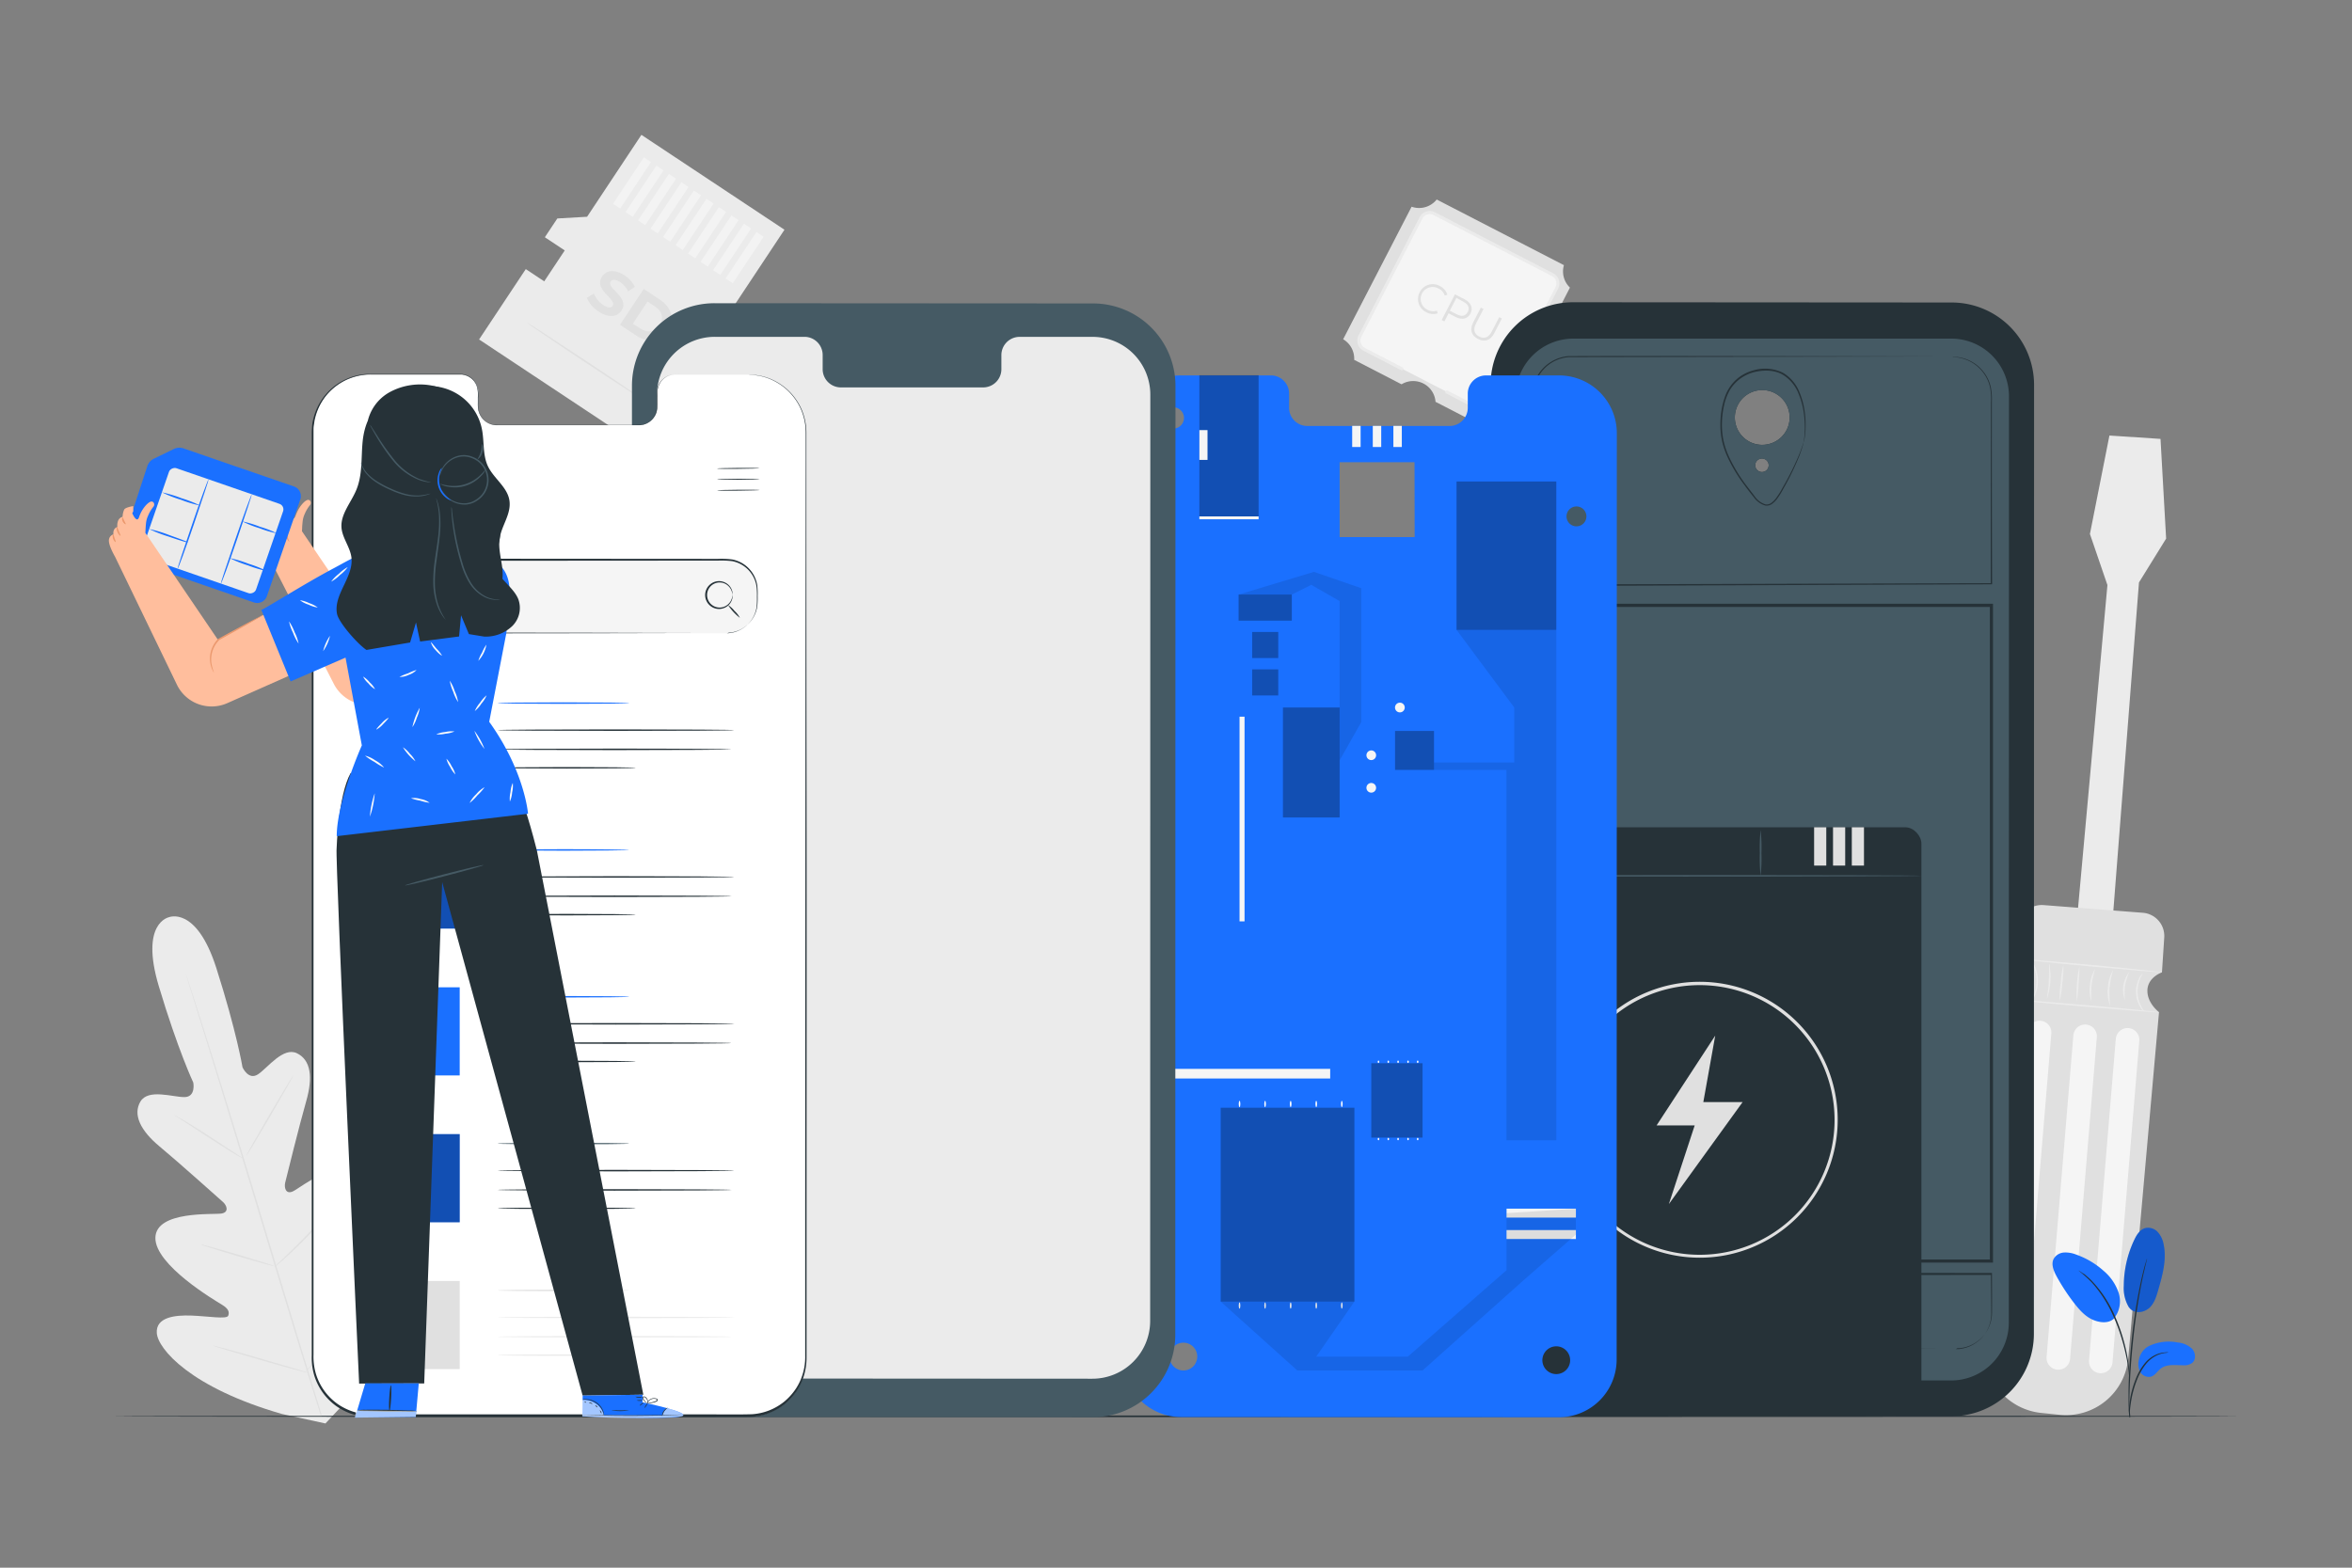 <?xml version="1.0" encoding="UTF-8"?>
<svg xmlns="http://www.w3.org/2000/svg" viewBox="0 0 750 500">
  <rect x="0" y="0" width="750" height="500" fill="#808080" stroke="none"/>
  <g id="freepik--background-complete--inject-76">
    <path d="M53.89,292.54s-9.33,1.68-3.25,22,11,30.75,11,30.75.89,4.62-2.86,4.62-11.53-2.74-14,1.42,0,9.26,6.11,14.33,19,16.64,20.2,17.69,2.08,3.28-.48,3.7-20.91-1-21.06,7.73,19.13,20.06,21.22,21.34,2.45,2.32,2,3.52-6.53.14-11.77-.05-11.33.51-11,5.56S60.76,442.61,90,451l13.78,3,9.69-10.33c19.4-23.37,21-39.46,18.42-43.82s-8-1.49-12.22,1.61-8.68,7.44-9.69,6.68-1.31-1.83-.3-4.06,10.55-22.45,5.5-29.59-19.41,4.38-21.76,5.48-2.84-1.27-2.48-2.77,4.53-18.39,6.71-26,1.48-13.16-3-15.29c-4.35-2.06-9.22,4.59-12.32,6.7s-5-2.21-5-2.21S75.44,329,69,308.8s-15.29-16.21-15.29-16.21" style="fill:#ebebeb"></path>
    <path d="M102.26,451.4c-4.68-14.87-11-35.47-17.84-58.25s-13.1-43.38-17.7-58.27c-2.29-7.43-4.16-13.45-5.45-17.63-.64-2.07-1.14-3.68-1.48-4.8-.16-.53-.28-.95-.37-1.25a4.4,4.4,0,0,1-.12-.43,3.46,3.46,0,0,1,.16.41l.42,1.24c.37,1.11.89,2.72,1.57,4.77,1.35,4.14,3.26,10.15,5.6,17.59,4.68,14.87,11,35.46,17.84,58.23S98,436.4,102.59,451.3" style="fill:#e0e0e0"></path>
    <path d="M55.49,355.62a4.37,4.37,0,0,1,.92.44c.58.31,1.4.78,2.41,1.37,2,1.19,4.77,2.9,7.77,4.85l7.65,5,2.32,1.51a4.49,4.49,0,0,1,.83.6,4.68,4.68,0,0,1-.93-.44c-.58-.31-1.4-.78-2.41-1.38-2-1.21-4.73-3-7.72-4.9l-7.68-5-2.34-1.5A4.15,4.15,0,0,1,55.49,355.62Z" style="fill:#e0e0e0"></path>
    <path d="M78.5,368.69c-.12-.06,3.16-5.89,7.32-13s7.63-12.83,7.74-12.76-3.16,5.89-7.32,13S78.61,368.76,78.5,368.69Z" style="fill:#e0e0e0"></path>
    <path d="M87.47,404.14a4.77,4.77,0,0,1,.71-.76l2.06-1.95c1.72-1.65,4.1-3.93,6.64-6.55s4.77-5.05,6.36-6.82c.75-.83,1.38-1.53,1.89-2.11a5.11,5.11,0,0,1,.74-.73,3.88,3.88,0,0,1-.59.85c-.41.54-1,1.29-1.78,2.21-1.53,1.84-3.72,4.32-6.27,6.94s-5,4.87-6.76,6.46c-.9.79-1.64,1.42-2.16,1.84A4.31,4.31,0,0,1,87.47,404.14Z" style="fill:#e0e0e0"></path>
    <path d="M64.06,396.9a3.59,3.59,0,0,1,.94.18l2.53.67c2.13.58,5.07,1.42,8.3,2.37S82,402,84.09,402.64c1,.33,1.9.61,2.49.81a3.75,3.75,0,0,1,.89.36,3.62,3.62,0,0,1-1-.18c-.6-.15-1.46-.37-2.53-.67-2.13-.58-5.06-1.42-8.3-2.37s-6.15-1.85-8.25-2.52c-1.06-.33-1.91-.61-2.49-.81A3.51,3.51,0,0,1,64.06,396.9Z" style="fill:#e0e0e0"></path>
    <path d="M68,429.2a6.75,6.75,0,0,1,1.21.24l3.25.85c2.73.73,6.5,1.78,10.65,3s7.91,2.29,10.62,3.1l3.21,1a6.07,6.07,0,0,1,1.15.42,5.11,5.11,0,0,1-1.2-.24l-3.25-.85c-2.73-.73-6.5-1.78-10.66-3s-7.91-2.28-10.62-3.1l-3.2-1A6.39,6.39,0,0,1,68,429.2Z" style="fill:#e0e0e0"></path>
    <path d="M97.43,437.37a6.44,6.44,0,0,1,.88-1l2.52-2.56c2.11-2.17,5-5.17,8.16-8.58s5.89-6.55,7.88-8.84l2.35-2.71a6.5,6.5,0,0,1,.91-1,8,8,0,0,1-.77,1.08c-.51.67-1.27,1.63-2.23,2.81-1.92,2.35-4.64,5.54-7.78,8.95s-6.1,6.38-8.28,8.49c-1.1,1.05-2,1.89-2.62,2.46A7.24,7.24,0,0,1,97.43,437.37Z" style="fill:#e0e0e0"></path>
    <path d="M498.7,84.57,458.13,63.63a7.18,7.18,0,0,1-8,2.3L428.3,108.2a7.19,7.19,0,0,1,3.52,6.57l15.1,7.8a7.15,7.15,0,0,1,10.84,5.59l15.39,7.94a7.16,7.16,0,0,1,6.39-3.52l21.08-40.85A7.15,7.15,0,0,1,498.7,84.57Z" style="fill:#e0e0e0"></path>
    <rect x="440.68" y="75.16" width="48.71" height="48.71" rx="2.68" transform="translate(97.46 -202.23) rotate(27.3)" style="fill:#f5f5f5"></rect>
    <path d="M474.15,131.74a3.6,3.6,0,0,1-1.66-.4l-11.34-5.86a.49.49,0,0,1-.22-.67.51.51,0,0,1,.68-.22l11.33,5.86a2.68,2.68,0,0,0,2,.17,2.63,2.63,0,0,0,1.54-1.31L496,91.61a2.64,2.64,0,0,0-1.13-3.56L457.12,68.59a2.64,2.64,0,0,0-3.55,1.13L434.1,107.43a2.65,2.65,0,0,0,1.14,3.55l12,6.2a.5.5,0,1,1-.46.89l-12-6.2a3.64,3.64,0,0,1-1.56-4.9l19.46-37.71a3.64,3.64,0,0,1,4.9-1.56l37.71,19.46a3.68,3.68,0,0,1,1.8,2.13,3.63,3.63,0,0,1-.24,2.78l-19.46,37.7a3.62,3.62,0,0,1-2.13,1.8A3.52,3.52,0,0,1,474.15,131.74Z" style="fill:#ebebeb"></path>
    <path d="M452.7,93.23a4.63,4.63,0,0,1,6.44-2A4.5,4.5,0,0,1,461.52,94l-.84.27a3.63,3.63,0,0,0-1.91-2.22,3.82,3.82,0,1,0-3.5,6.78,3.59,3.59,0,0,0,2.92.26l.27.84a4.5,4.5,0,0,1-3.63-.35A4.63,4.63,0,0,1,452.7,93.23Z" style="fill:#e0e0e0"></path>
    <path d="M468.9,100c-.9,1.74-2.71,2.14-4.79,1.07l-2.2-1.14-1.33,2.59-.86-.45,4.22-8.18L467,95.43C469.08,96.51,469.8,98.21,468.9,100Zm-.87-.44c.68-1.31.2-2.51-1.44-3.35L464.42,95l-2.11,4.1,2.17,1.12C466.12,101.1,467.37,100.8,468,99.52Z" style="fill:#e0e0e0"></path>
    <path d="M469.78,102.8l2.42-4.69.86.45-2.4,4.65c-1,1.94-.55,3.3,1,4.12s3,.41,4-1.53l2.41-4.65.84.43-2.42,4.69c-1.21,2.35-3.1,2.91-5.2,1.83S468.57,105.15,469.78,102.8Z" style="fill:#e0e0e0"></path>
    <polygon points="688.94 139.98 690.73 171.78 682.07 185.77 673.59 294.44 662.26 293.78 672.01 186.6 666.43 170.31 672.65 138.91 688.94 139.98" style="fill:#ebebeb"></polygon>
    <path d="M690.13,299l-.73,11.13s-4.51,1.52-4.64,5.68,3.7,7,3.7,7l-9.81,110.36a19.93,19.93,0,0,1-21.88,18.07l-5.89-.6a19.93,19.93,0,0,1-17.83-21.48l9.17-110.21s4.66-2.27,3.89-7.05-3.54-6.05-3.54-6.05l1.13-10.56a7.42,7.42,0,0,1,7.95-6.62l31.65,2.45A7.42,7.42,0,0,1,690.13,299Z" style="fill:#e0e0e0"></path>
    <path d="M666.15,433.91l8.53-102.58a3.77,3.77,0,0,1,4.06-3.43h0a3.76,3.76,0,0,1,3.43,4.06l-8.54,102.58a3.76,3.76,0,0,1-4,3.43h0A3.75,3.75,0,0,1,666.15,433.91Z" style="fill:#f5f5f5"></path>
    <path d="M652.61,432.79l8.54-102.58a3.75,3.75,0,0,1,4.05-3.43h0a3.74,3.74,0,0,1,3.43,4.05L660.1,433.41a3.76,3.76,0,0,1-4.06,3.43h0A3.76,3.76,0,0,1,652.61,432.79Z" style="fill:#f5f5f5"></path>
    <path d="M638.1,431.58,646.64,329a3.75,3.75,0,0,1,4.05-3.43h0a3.74,3.74,0,0,1,3.43,4.05L645.59,432.2a3.76,3.76,0,0,1-4.06,3.43h0A3.75,3.75,0,0,1,638.1,431.58Z" style="fill:#f5f5f5"></path>
    <path d="M689.4,310.1c0,.14-10.5-.72-23.42-1.92s-23.38-2.3-23.36-2.44,10.49.72,23.41,1.92S689.41,310,689.4,310.1Z" style="fill:#ebebeb"></path>
    <path d="M688.44,322.86c0,.15-10.37-.64-23.13-1.75s-23.1-2.13-23.09-2.28,10.37.65,23.14,1.76S688.46,322.72,688.44,322.86Z" style="fill:#ebebeb"></path>
    <path d="M648.15,318.64a18,18,0,0,1,.6-1.75,13.07,13.07,0,0,0-.24-8.67,15.19,15.19,0,0,1-.69-1.72,4.5,4.5,0,0,1,1,1.58,11.36,11.36,0,0,1,.25,8.93A4.32,4.32,0,0,1,648.15,318.64Z" style="fill:#ebebeb"></path>
    <path d="M652.78,318.47c-.15,0,.35-2.47.53-5.51s0-5.52.18-5.53a22.3,22.3,0,0,1-.71,11Z" style="fill:#ebebeb"></path>
    <path d="M656.79,319.19a32.11,32.11,0,0,1,.32-5.73,31.09,31.09,0,0,1,.84-5.67,32.09,32.09,0,0,1-.32,5.73A31.09,31.09,0,0,1,656.79,319.19Z" style="fill:#ebebeb"></path>
    <path d="M662.27,319.43a39.7,39.7,0,0,1,.79-11.16,39.11,39.11,0,0,1-.27,5.59A41.72,41.72,0,0,1,662.27,319.43Z" style="fill:#ebebeb"></path>
    <path d="M666.92,319.35a10.58,10.58,0,0,1-.48-5.24,10.7,10.7,0,0,1,1.61-5,49.31,49.31,0,0,0-1.1,5.07A45.63,45.63,0,0,0,666.92,319.35Z" style="fill:#ebebeb"></path>
    <path d="M672.9,320.89a11.8,11.8,0,0,1-.75-5.82,11.94,11.94,0,0,1,1.66-5.64,38.07,38.07,0,0,0-1.14,5.68A41.24,41.24,0,0,0,672.9,320.89Z" style="fill:#ebebeb"></path>
    <path d="M677.6,319a9.07,9.07,0,0,1,1.4-9,23.92,23.92,0,0,0-1.38,4.37A23.65,23.65,0,0,0,677.6,319Z" style="fill:#ebebeb"></path>
    <path d="M683.74,322.64a4.18,4.18,0,0,1-1.25-1.47,9.43,9.43,0,0,1-.44-9,4,4,0,0,1,1.1-1.58c.07.05-.34.66-.76,1.73a10.33,10.33,0,0,0,.42,8.69C683.34,322,683.8,322.58,683.74,322.64Z" style="fill:#ebebeb"></path>
    <polygon points="177.72 69.68 187.21 69.13 204.53 43.01 250.15 73.27 204.28 142.43 152.77 108.27 167.66 85.83 173.54 89.73 180.08 79.87 173.74 75.67 177.72 69.68" style="fill:#ebebeb"></polygon>
    <path d="M205.52,127.79c-.07.12-8.55-5.36-18.92-12.24S167.89,103,168,102.88s8.55,5.36,18.92,12.24S205.6,127.67,205.52,127.79Z" style="fill:#e0e0e0"></path>
    <path d="M187.14,95l2.22-1.4a8,8,0,0,0,3,3.69c1.56,1,2.55.94,3,.24,1.42-2.14-6.2-5.08-3.38-9.32,1.29-1.94,3.93-2.52,7.18-.37a9.27,9.27,0,0,1,3.29,3.65l-2.15,1.46a7.88,7.88,0,0,0-2.57-3c-1.57-1-2.56-.85-3-.13-1.39,2.11,6.22,5.06,3.43,9.26-1.27,1.91-3.93,2.49-7.2.32A9.76,9.76,0,0,1,187.14,95Z" style="fill:#e0e0e0"></path>
    <path d="M205.28,92.16l5.19,3.44c3.74,2.48,4.81,6.43,2.52,9.89s-6.36,4-10.1,1.54l-5.19-3.45Zm-1.08,12.61c2.27,1.51,4.66,1.14,6.11-1s.86-4.53-1.41-6l-2.41-1.61-4.7,7.09Z" style="fill:#e0e0e0"></path>
    <g style="opacity:0.4">
      <rect x="200.17" y="49.45" width="2.74" height="17.78" transform="translate(65.84 -101.68) rotate(33.56)" style="fill:#fff"></rect>
    </g>
    <g style="opacity:0.4">
      <rect x="204.16" y="52.1" width="2.74" height="17.78" transform="translate(67.97 -103.45) rotate(33.56)" style="fill:#fff"></rect>
    </g>
    <g style="opacity:0.4">
      <rect x="208.15" y="54.74" width="2.74" height="17.78" transform="translate(70.1 -105.21) rotate(33.56)" style="fill:#fff"></rect>
    </g>
    <g style="opacity:0.4">
      <rect x="212.14" y="57.39" width="2.74" height="17.78" transform="translate(72.22 -106.97) rotate(33.56)" style="fill:#fff"></rect>
    </g>
    <g style="opacity:0.4">
      <rect x="216.13" y="60.04" width="2.74" height="17.78" transform="translate(74.35 -108.74) rotate(33.56)" style="fill:#fff"></rect>
    </g>
    <g style="opacity:0.4">
      <rect x="220.12" y="62.68" width="2.74" height="17.78" transform="translate(76.48 -110.5) rotate(33.56)" style="fill:#fff"></rect>
    </g>
    <g style="opacity:0.4">
      <rect x="224.11" y="65.33" width="2.74" height="17.78" transform="translate(78.61 -112.27) rotate(33.56)" style="fill:#fff"></rect>
    </g>
    <g style="opacity:0.4">
      <rect x="228.1" y="67.97" width="2.74" height="17.78" transform="translate(80.73 -114.03) rotate(33.56)" style="fill:#fff"></rect>
    </g>
    <g style="opacity:0.4">
      <rect x="232.09" y="70.62" width="2.74" height="17.78" transform="translate(82.86 -115.8) rotate(33.56)" style="fill:#fff"></rect>
    </g>
    <g style="opacity:0.4">
      <rect x="236.08" y="73.27" width="2.74" height="17.78" transform="translate(84.99 -117.56) rotate(33.56)" style="fill:#fff"></rect>
    </g>
  </g>
  <g id="freepik--Floor--inject-76">
    <path d="M714.28,451.72c0,.15-151.92.26-339.26.26s-339.3-.11-339.3-.26,151.88-.26,339.3-.26S714.28,451.58,714.28,451.72Z" style="fill:#263238"></path>
  </g>
  <g id="freepik--Device--inject-76">
    <path d="M622.34,96.48,501.63,96.4a26.3,26.3,0,0,0-26.31,26.3l-.06,302.63a26.3,26.3,0,0,0,26.28,26.3l120.71.07a26.29,26.29,0,0,0,26.31-26.29l.06-302.63A26.28,26.28,0,0,0,622.34,96.48Zm-60.49,54.06a2.15,2.15,0,1,1,2.15-2.15A2.14,2.14,0,0,1,561.85,150.54Zm.09-8.66a8.74,8.74,0,1,1,8.74-8.73A8.74,8.74,0,0,1,561.94,141.88Z" style="fill:#263238"></path>
    <path d="M568.32,168.35c0,2.88,0,5.21-.09,5.21s-.09-2.33-.09-5.21,0-5.21.09-5.21S568.32,165.48,568.32,168.35Z"></path>
    <path d="M622.22,108l-23.41,0-68.35,0H501.74a18.4,18.4,0,0,0-18.42,18.41l-.06,295.39a18.42,18.42,0,0,0,18.4,18.42l120.48.07a18.41,18.41,0,0,0,18.42-18.41l.06-295.39A18.41,18.41,0,0,0,622.22,108Zm-60.37,42.56a2.15,2.15,0,1,1,2.15-2.15A2.14,2.14,0,0,1,561.85,150.54Zm.09-8.66a8.74,8.74,0,1,1,8.74-8.73A8.74,8.74,0,0,1,561.94,141.88Z" style="fill:#455a64"></path>
    <path d="M635.52,402.7H488.26V192.57H635.52Zm-146.26-1H634.52V193.57H489.26Z" style="fill:#263238"></path>
    <path d="M623.66,430.27s.18,0,.52,0l.64,0,.87-.15a11.68,11.68,0,0,0,2.38-.71,12.65,12.65,0,0,0,2.89-1.79,11.31,11.31,0,0,0,4-8.27c0-3.74-.06-8.05-.09-12.86l.15.15-134.82.11H488.76l.26-.26c0,2.69,0,5.36.05,8q0,2,0,4a12.48,12.48,0,0,0,.51,3.81,11.42,11.42,0,0,0,4.47,6A11.81,11.81,0,0,0,501.2,430l29,0,48.83.06,32.69.08,8.85.05,2.3,0,.78,0-.78,0-2.3,0-8.85,0-32.69.08-48.83.06-29,0a12.31,12.31,0,0,1-7.4-2,11.89,11.89,0,0,1-4.68-6.23,12.91,12.91,0,0,1-.54-3.95l0-4q0-4-.05-8v-.26h11.7l134.82.11h.15v.15c0,4.81.06,9.11,0,12.86a11.33,11.33,0,0,1-4.13,8.39,11.31,11.31,0,0,1-5.36,2.47l-.88.12-.64,0Z" style="fill:#263238"></path>
    <path d="M622.58,113.8H501.2a12.44,12.44,0,0,0-12.44,12.44v60.41L635,186.16V126.24A12.44,12.44,0,0,0,622.58,113.8Zm-47.49,27.34c-1.13,4.17-3.42,9.08-7,15.29-.85,1.51-2.65,4.72-4.8,4.68s-3.94-2.62-5.29-4.36c-3.31-4.24-6.36-8.78-8.09-13.88a26.17,26.17,0,0,1,.48-16.7c1.52-4,5.7-8.24,12.77-8.24C576,117.93,576.5,136,575.09,141.14Z" style="fill:none"></path>
    <path d="M575.09,141.14s.08-.38.19-1.1a25.6,25.6,0,0,0,.24-3.18,33.12,33.12,0,0,0-.31-5,24.89,24.89,0,0,0-1.74-6.41,12.3,12.3,0,0,0-5.08-6c-2.51-1.43-5.8-1.54-8.93-.79a13,13,0,0,0-4.47,2.07,12.47,12.47,0,0,0-3.45,3.8,17.55,17.55,0,0,0-1.82,5,27.3,27.3,0,0,0-.63,5.52,24.7,24.7,0,0,0,.51,5.53,25.47,25.47,0,0,0,1.75,5.11,49.67,49.67,0,0,0,5.27,8.79c1,1.32,2,2.6,2.91,3.81a6.48,6.48,0,0,0,3.43,2.58,2.49,2.49,0,0,0,1.88-.48,7.08,7.08,0,0,0,1.43-1.41,24.12,24.12,0,0,0,2.07-3.27,91.58,91.58,0,0,0,5.27-10.51c.53-1.28.89-2.3,1.12-3l.26-.79a1.36,1.36,0,0,1,.1-.27,1.17,1.17,0,0,1-.05.28c0,.18-.11.46-.21.81-.2.7-.53,1.74-1,3a84.65,84.65,0,0,1-5.14,10.61,24.25,24.25,0,0,1-2.07,3.34,7.21,7.21,0,0,1-1.52,1.5,2.88,2.88,0,0,1-2.18.56,6.84,6.84,0,0,1-3.71-2.71c-1-1.23-2-2.49-2.94-3.82a48.85,48.85,0,0,1-5.36-8.86,25.81,25.81,0,0,1-1.78-5.21,24.64,24.64,0,0,1-.53-5.64,27.59,27.59,0,0,1,.64-5.63,22.18,22.18,0,0,1,.76-2.68,12.51,12.51,0,0,1,1.13-2.5,13.12,13.12,0,0,1,3.6-4,13.83,13.83,0,0,1,4.64-2.13,12.87,12.87,0,0,1,9.26.88,12.67,12.67,0,0,1,5.21,6.23,24.86,24.86,0,0,1,1.69,6.52,31.19,31.19,0,0,1,.22,5.08,20.91,20.91,0,0,1-.34,3.2c-.08.36-.14.63-.19.81A1.36,1.36,0,0,1,575.09,141.14Z" style="fill:#263238"></path>
    <path d="M622.58,113.8s.48,0,1.42.06a12.57,12.57,0,0,1,4,1.12,12.79,12.79,0,0,1,2.59,1.63,13.81,13.81,0,0,1,2.47,2.74,12.39,12.39,0,0,1,1.72,3.94,19.23,19.23,0,0,1,.37,4.87c0,13.78,0,33.64.09,58v.2H635L501,186.87l-12.2,0h-.26v-.26c0-14.05,0-27.73,0-40.92q0-9.9,0-19.4a12.69,12.69,0,0,1,11.59-12.71c24.18-.09,45.81,0,64,0l42.86.08,11.61,0,3,0,1,0-1,0-3,0-11.61.05-42.86.08-63.92.11A12.21,12.21,0,0,0,489,126.33v19.4c0,13.19,0,26.87,0,40.92l-.26-.26,12.2,0L635,186l-.2.21c0-24.36.06-44.22.08-58a18.74,18.74,0,0,0-.34-4.82,12.14,12.14,0,0,0-1.67-3.89,13,13,0,0,0-2.42-2.72,12.34,12.34,0,0,0-2.54-1.64,12.91,12.91,0,0,0-3.94-1.17c-.46-.06-.82-.06-1-.08Z" style="fill:#263238"></path>
    <rect x="462.67" y="263.85" width="150.02" height="186.63" rx="5.17" style="fill:#263238"></rect>
    <path d="M612.69,279.33c0,.14-33.65.26-75.15.26s-75.16-.12-75.16-.26,33.65-.26,75.16-.26S612.69,279.18,612.69,279.33Z" style="fill:#455a64"></path>
    <path d="M504.66,279.12a53.45,53.45,0,0,1-.26-7.52,53.54,53.54,0,0,1,.26-7.53,55.42,55.42,0,0,1,.26,7.53A55.33,55.33,0,0,1,504.66,279.12Z" style="fill:#455a64"></path>
    <path d="M561.42,279.33a52.14,52.14,0,0,1-.26-7.3,51.93,51.93,0,0,1,.26-7.29,50.17,50.17,0,0,1,.26,7.29A50.37,50.37,0,0,1,561.42,279.33Z" style="fill:#455a64"></path>
    <rect x="578.48" y="263.85" width="3.88" height="12.22" style="fill:#e0e0e0"></rect>
    <rect x="584.51" y="263.85" width="3.88" height="12.22" style="fill:#e0e0e0"></rect>
    <rect x="590.5" y="263.85" width="3.88" height="12.22" style="fill:#e0e0e0"></rect>
    <polygon points="546.95 330.3 528.25 358.94 540.4 358.94 532.16 384.03 555.68 351.5 543.15 351.5 546.95 330.3" style="fill:#e0e0e0"></polygon>
    <path d="M542,401.13a44,44,0,1,1,44-44A44,44,0,0,1,542,401.13Zm0-86.93a43,43,0,1,0,43,43A43,43,0,0,0,542,314.2Z" style="fill:#e0e0e0"></path>
    <path d="M497.13,119.74h-23.4a5.81,5.81,0,0,0-5.69,5.93v4.25a5.81,5.81,0,0,1-5.68,5.94l-45.62,0a5.81,5.81,0,0,1-5.68-5.94v-4.25a5.82,5.82,0,0,0-5.69-5.94H376.66a18.42,18.42,0,0,0-18.43,18.41v54.07l12.49,12.93v75.75H358.2l0,152.64a18.42,18.42,0,0,0,18.41,18.42l120.47.07a18.4,18.4,0,0,0,18.43-18.41l.06-295.39A18.42,18.42,0,0,0,497.13,119.74Zm-123,10.15a3.4,3.4,0,1,1-3.39,3.4A3.4,3.4,0,0,1,374.1,129.89Zm-2.81,63.9a2.08,2.08,0,1,1,2.08-2.08A2.08,2.08,0,0,1,371.29,193.79Zm9.78,241.26a4.43,4.43,0,1,1-1.36-6.12A4.43,4.43,0,0,1,381.07,435.05Zm70-263.75H427.18V147.42h23.88ZM500,436.2a4.43,4.43,0,1,1-1.36-6.11A4.44,4.44,0,0,1,500,436.2Zm2.7-268.33a3.17,3.17,0,1,1,3.17-3.17A3.17,3.17,0,0,1,502.65,167.87Z" style="fill:#1A70FF"></path>
    <rect x="431.18" y="135.83" width="2.69" height="6.74" style="fill:#f5f5f5"></rect>
    <rect x="437.75" y="135.83" width="2.69" height="6.74" style="fill:#f5f5f5"></rect>
    <rect x="444.32" y="135.83" width="2.69" height="6.74" style="fill:#f5f5f5"></rect>
    <g style="opacity:0.3">
      <rect x="382.45" y="119.67" width="18.89" height="45.03"></rect>
    </g>
    <g style="opacity:0.3">
      <rect x="464.46" y="153.57" width="31.81" height="47.32"></rect>
    </g>
    <g style="opacity:0.3">
      <rect x="444.85" y="233.13" width="12.42" height="12.42"></rect>
    </g>
    <g style="opacity:0.3">
      <rect x="399.29" y="213.49" width="8.32" height="8.32"></rect>
    </g>
    <g style="opacity:0.3">
      <rect x="399.29" y="201.56" width="8.32" height="8.32"></rect>
    </g>
    <g style="opacity:0.3">
      <rect x="394.96" y="189.63" width="16.97" height="8.32"></rect>
    </g>
    <g style="opacity:0.3">
      <rect x="409.1" y="225.65" width="18.08" height="35.07"></rect>
    </g>
    <g style="opacity:0.1">
      <polygon points="464.46 200.89 482.86 225.65 482.86 243.19 457.27 243.19 457.27 245.55 480.37 245.55 480.37 363.67 496.27 363.67 496.27 223.58 496.27 200.89 464.46 200.89"></polygon>
    </g>
    <g style="opacity:0.1">
      <polygon points="394.96 189.63 418.99 182.39 434.07 187.6 434.07 230.32 427.18 242.52 427.18 225.65 427.18 191.71 418.14 186.52 411.93 189.63 394.96 189.63"></polygon>
    </g>
    <rect x="480.41" y="385.49" width="22.11" height="2.85" style="fill:#f5f5f5"></rect>
    <rect x="480.41" y="392.32" width="22.11" height="2.85" style="fill:#f5f5f5"></rect>
    <g style="opacity:0.3">
      <rect x="389.25" y="353.3" width="42.64" height="61.83"></rect>
    </g>
    <path d="M395.26,351.1c.15,0,.26.44.26,1s-.11,1-.26,1-.26-.44-.26-1S395.12,351.1,395.26,351.1Z" style="fill:#fff"></path>
    <path d="M403.41,351.1c.15,0,.26.44.26,1s-.11,1-.26,1-.26-.44-.26-1S403.27,351.1,403.41,351.1Z" style="fill:#fff"></path>
    <path d="M411.57,351.1c.14,0,.26.44.26,1s-.12,1-.26,1-.27-.44-.27-1S411.42,351.1,411.57,351.1Z" style="fill:#fff"></path>
    <path d="M419.72,351.1c.14,0,.26.44.26,1s-.12,1-.26,1-.26-.44-.26-1S419.57,351.1,419.72,351.1Z" style="fill:#fff"></path>
    <path d="M427.87,351.1c.14,0,.26.44.26,1s-.12,1-.26,1-.26-.44-.26-1S427.72,351.1,427.87,351.1Z" style="fill:#fff"></path>
    <path d="M395.26,415.39c.15,0,.26.44.26,1s-.11,1-.26,1-.26-.45-.26-1S395.12,415.39,395.26,415.39Z" style="fill:#fff"></path>
    <path d="M403.41,415.39c.15,0,.26.44.26,1s-.11,1-.26,1-.26-.45-.26-1S403.27,415.39,403.41,415.39Z" style="fill:#fff"></path>
    <path d="M411.57,415.39c.14,0,.26.44.26,1s-.12,1-.26,1-.27-.45-.27-1S411.42,415.39,411.57,415.39Z" style="fill:#fff"></path>
    <path d="M419.72,415.39c.14,0,.26.44.26,1s-.12,1-.26,1-.26-.45-.26-1S419.57,415.39,419.72,415.39Z" style="fill:#fff"></path>
    <path d="M427.87,415.39c.14,0,.26.44.26,1s-.12,1-.26,1-.26-.45-.26-1S427.72,415.39,427.87,415.39Z" style="fill:#fff"></path>
    <g style="opacity:0.3">
      <rect x="437.27" y="339.11" width="16.35" height="23.71"></rect>
    </g>
    <path d="M439.57,338.26c.15,0,.26.17.26.38s-.11.38-.26.38-.26-.17-.26-.38S439.43,338.26,439.57,338.26Z" style="fill:#fff"></path>
    <path d="M442.7,338.26c.14,0,.26.17.26.38s-.12.38-.26.38-.26-.17-.26-.38S442.55,338.26,442.7,338.26Z" style="fill:#fff"></path>
    <path d="M445.82,338.26c.15,0,.26.17.26.38s-.11.38-.26.38-.26-.17-.26-.38S445.68,338.26,445.82,338.26Z" style="fill:#fff"></path>
    <path d="M449,338.26c.14,0,.26.17.26.38s-.12.38-.26.38-.26-.17-.26-.38S448.8,338.26,449,338.26Z" style="fill:#fff"></path>
    <path d="M452.07,338.26c.15,0,.26.17.26.38s-.11.38-.26.38-.26-.17-.26-.38S451.93,338.26,452.07,338.26Z" style="fill:#fff"></path>
    <path d="M439.57,362.91c.15,0,.26.17.26.38s-.11.38-.26.38-.26-.17-.26-.38S439.43,362.91,439.57,362.91Z" style="fill:#fff"></path>
    <path d="M442.7,362.91c.14,0,.26.17.26.38s-.12.38-.26.38-.26-.17-.26-.38S442.55,362.91,442.7,362.91Z" style="fill:#fff"></path>
    <path d="M445.82,362.91c.15,0,.26.17.26.38s-.11.38-.26.38-.26-.17-.26-.38S445.68,362.91,445.82,362.91Z" style="fill:#fff"></path>
    <path d="M449,362.91c.14,0,.26.17.26.38s-.12.38-.26.38-.26-.17-.26-.38S448.8,362.91,449,362.91Z" style="fill:#fff"></path>
    <path d="M452.07,362.91c.15,0,.26.17.26.38s-.11.38-.26.38-.26-.17-.26-.38S451.93,362.91,452.07,362.91Z" style="fill:#fff"></path>
    <polygon points="358.2 340.89 424.17 340.89 424.17 343.99 358.18 343.99 358.2 340.89" style="fill:#f5f5f5"></polygon>
    <path d="M447.94,225.65a1.55,1.55,0,1,1-1.54-1.54A1.54,1.54,0,0,1,447.94,225.65Z" style="fill:#f5f5f5"></path>
    <path d="M438.81,240.88a1.54,1.54,0,1,1-1.54-1.54A1.54,1.54,0,0,1,438.81,240.88Z" style="fill:#f5f5f5"></path>
    <path d="M435.73,251.37a1.54,1.54,0,1,1,1.65,1.43A1.54,1.54,0,0,1,435.73,251.37Z" style="fill:#f5f5f5"></path>
    <rect x="382.45" y="164.7" width="18.89" height="0.92" style="fill:#f5f5f5"></rect>
    <rect x="382.45" y="137.18" width="2.6" height="9.5" style="fill:#f5f5f5"></rect>
    <rect x="395.26" y="228.58" width="1.6" height="65.28" style="fill:#f5f5f5"></rect>
    <g style="opacity:0.1">
      <polygon points="480.41 386.92 480.41 405.11 448.95 432.67 419.72 432.67 431.89 415.13 389.25 415.13 413.68 437.1 453.62 437.1 485.81 408.34 502.51 393.75 502.51 385.49 480.41 386.92"></polygon>
    </g>
    <path d="M348.46,452l-120.72-.07a26.29,26.29,0,0,1-26.28-26.3L201.52,123a26.29,26.29,0,0,1,26.31-26.29l120.72.07A26.3,26.3,0,0,1,374.83,123l-.06,302.63A26.3,26.3,0,0,1,348.46,452Z" style="fill:#455a64"></path>
    <path d="M348.42,107.44H325a5.82,5.82,0,0,0-5.68,5.94v4.24a5.82,5.82,0,0,1-5.69,5.94l-45.62,0a5.82,5.82,0,0,1-5.68-5.94v-4.25a5.81,5.81,0,0,0-5.68-5.94h-8.23l-20.48,0a18.42,18.42,0,0,0-18.43,18.42l-.06,295.39a18.42,18.42,0,0,0,18.41,18.42l120.47.07a18.43,18.43,0,0,0,18.43-18.41l.05-295.4A18.42,18.42,0,0,0,348.42,107.44Z" style="fill:#ebebeb"></path>
    <path d="M238.63,119.5h-23.4a5.81,5.81,0,0,0-5.69,5.93v4.25a5.81,5.81,0,0,1-5.68,5.94l-45.62,0a5.81,5.81,0,0,1-5.68-5.94v-4.25a5.82,5.82,0,0,0-5.68-5.94H118.16a18.42,18.42,0,0,0-18.43,18.41l0,295.39a18.4,18.4,0,0,0,18.4,18.42l120.47.07A18.4,18.4,0,0,0,257,433.31L257,137.92A18.42,18.42,0,0,0,238.63,119.5Z" style="fill:#fff"></path>
    <path d="M238.63,119.5l.63,0a14.31,14.31,0,0,1,1.87.14,17.54,17.54,0,0,1,6.91,2.39,17.93,17.93,0,0,1,4.2,3.4,18.62,18.62,0,0,1,3.51,5.5,19.21,19.21,0,0,1,1.38,7.48q0,4.08,0,8.68c0,24.54,0,60,.06,103.91s0,96.1,0,154.1v27.6a20.16,20.16,0,0,1-.71,5.62,18.55,18.55,0,0,1-2.35,5.19,20.2,20.2,0,0,1-3.84,4.26,18.64,18.64,0,0,1-10.63,4.13c-3.87.11-7.7,0-11.58.05H204.67l-48.14,0-24.62,0H119.48a19.42,19.42,0,0,1-12-3.32,18.83,18.83,0,0,1-7.31-10.08,20,20,0,0,1-.76-6.23V401.45q0-24.45,0-48.14c0-31.57,0-62,0-91s0-56.57,0-82.36q0-19.35,0-37.33v-4.47c0-.74.07-1.49.11-2.23s.18-1.48.37-2.2a18.86,18.86,0,0,1,3.88-7.8,18.63,18.63,0,0,1,15-6.65h27.56a5.9,5.9,0,0,1,3.62,1,6.1,6.1,0,0,1,2.25,3,9.84,9.84,0,0,1,.38,3.64v1.79a14.6,14.6,0,0,0,.05,1.76,5.82,5.82,0,0,0,1.38,3.08,5.45,5.45,0,0,0,2.81,1.75,6.59,6.59,0,0,0,1.66.16H167l24.28,0H202c.84,0,1.7,0,2.5,0a5.41,5.41,0,0,0,2.26-.79A5.84,5.84,0,0,0,209.3,131a9.89,9.89,0,0,0,.14-2.24c0-.74,0-1.48,0-2.2a11.87,11.87,0,0,1,.1-2.15,6.08,6.08,0,0,1,.69-2,5.8,5.8,0,0,1,2.94-2.6,9.27,9.27,0,0,1,3.66-.39l11.94,0,7.35,0,2.5,0-2.5,0-7.35,0-11.94,0a8.87,8.87,0,0,0-3.6.39,5.62,5.62,0,0,0-2.84,2.53,5.72,5.72,0,0,0-.67,1.91,12.32,12.32,0,0,0-.09,2.12v2.2a10.36,10.36,0,0,1-.14,2.28,6,6,0,0,1-2.67,3.85,5.61,5.61,0,0,1-2.34.83c-.85.08-1.68,0-2.53,0H158.62a6,6,0,0,1-1.73-.17,5.77,5.77,0,0,1-3-1.84,6.12,6.12,0,0,1-1.45-3.24,13.65,13.65,0,0,1-.06-1.8v-1.79a9.69,9.69,0,0,0-.36-3.53,5.75,5.75,0,0,0-2.14-2.8,5.58,5.58,0,0,0-3.43-1H118.91a19.07,19.07,0,0,0-8,1.53,18.72,18.72,0,0,0-6.69,5,18.49,18.49,0,0,0-3.78,7.64c-.19.7-.24,1.43-.37,2.15s-.09,1.45-.1,2.19v4.47q0,18,0,37.33c0,25.79,0,53.35,0,82.36v91q0,23.67,0,48.14v30.84a19.74,19.74,0,0,0,.74,6.08,18.3,18.3,0,0,0,7.1,9.8,18.87,18.87,0,0,0,11.7,3.22h12.43l24.62,0,48.14,0,23.45,0c3.87,0,7.74.06,11.55-.05a18.18,18.18,0,0,0,10.35-4,19.07,19.07,0,0,0,3.73-4.14,18,18,0,0,0,2.29-5.05,18.8,18.8,0,0,0,.69-5.49c0-1.86,0-3.72,0-5.58q0-11.14,0-22c0-58,.06-110.23.08-154.1s.08-79.37.1-103.91c0-3.07,0-6,0-8.68A18.94,18.94,0,0,0,255.6,131a18.16,18.16,0,0,0-3.46-5.47,17.58,17.58,0,0,0-4.16-3.4,17.37,17.37,0,0,0-6.86-2.42,12.07,12.07,0,0,0-1.86-.17Z" style="fill:#263238"></path>
    <path d="M242.19,149.33c0,.08-3,.17-6.79.2s-6.8,0-6.8-.09,3-.17,6.79-.2S242.19,149.25,242.19,149.33Z" style="fill:#263238"></path>
    <path d="M242.22,152.81c0,.08-3,.17-6.8.2s-6.79,0-6.8-.09,3-.17,6.8-.2S242.22,152.73,242.22,152.81Z" style="fill:#263238"></path>
    <path d="M242.25,156.29c0,.07-3,.16-6.8.2s-6.8,0-6.8-.09,3-.17,6.8-.2S242.25,156.21,242.25,156.29Z" style="fill:#263238"></path>
    <path d="M118.52,160.26l.29,0,.78,0,2.91-.07-.08.08c0-.64,0-1.34,0-2.1,0-.39,0-.76,0-1.21a1.13,1.13,0,0,1,1-.9c.47,0,.88,0,1.39,0a1.12,1.12,0,0,1,1,1.12c0,1,0,2,0,3.07l-.14-.14,3.66,0-.14.14c0-1.48,0-3,0-4.56,0-.39,0-.78,0-1.17a1.18,1.18,0,0,0-.51-.86L127,152c-.53-.52-1-1-1.55-1.52l-.75-.74a1.71,1.71,0,0,0-.75-.57,1,1,0,0,0-.84.16c-.23.19-.46.45-.69.67l-1.31,1.33c-.83.86-1.69,1.64-2.31,2.38a2.55,2.55,0,0,0-.19,1.37v1.29c0,.79,0,1.48,0,2.08s0,1,0,1.33a2.78,2.78,0,0,1,0,.48s0-.15,0-.44,0-.79,0-1.31,0-1.3,0-2.1c0-.41,0-.85,0-1.31,0-.24,0-.48,0-.72a1.53,1.53,0,0,1,.2-.77c.68-.83,1.49-1.57,2.32-2.45l1.3-1.34c.24-.23.43-.46.71-.7a1.25,1.25,0,0,1,1.06-.2,1.91,1.91,0,0,1,.88.62l.75.74c.51.5,1,1,1.55,1.52l1.61,1.57a3.67,3.67,0,0,1,.41.45,1.22,1.22,0,0,1,.19.62c0,.38,0,.77,0,1.16,0,1.57,0,3.09,0,4.57v.14h-.14l-3.67,0h-.13v-.13c0-1.06,0-2.09,0-3.07a.89.89,0,0,0-.74-.89c-.42,0-.92,0-1.33,0a.89.89,0,0,0-.79.71c0,.37,0,.79,0,1.17v2.19h-.08l-3,0h-1Z" style="fill:#263238"></path>
    <rect x="113.06" y="178.64" width="128.42" height="23.36" rx="9.85" style="fill:#f5f5f5"></rect>
    <path d="M231.63,202l.74-.06a11.44,11.44,0,0,0,2.12-.41,10.33,10.33,0,0,0,3.09-1.63,9.59,9.59,0,0,0,2.92-3.71,9.34,9.34,0,0,0,.78-2.72,26.77,26.77,0,0,0,.09-3.15,20.93,20.93,0,0,0-.16-3.42,9.56,9.56,0,0,0-1.27-3.42,9.74,9.74,0,0,0-6.48-4.51,28.39,28.39,0,0,0-4.47-.17h-4.74l-101.33.07a9.64,9.64,0,0,0-9.58,8.81c-.08,1.17,0,2.4,0,3.58a11.17,11.17,0,0,0,.36,3.48,9.7,9.7,0,0,0,4,5.44,9.42,9.42,0,0,0,3.11,1.33,14.08,14.08,0,0,0,3.38.25h20l45.56.05,30.71.08,8.35,0,2.17,0,.74,0-.74,0-2.17,0-8.35,0-30.71.07-45.56.05h-20a14.67,14.67,0,0,1-3.48-.26,9.85,9.85,0,0,1-3.27-1.39,10.16,10.16,0,0,1-4.17-5.7,11.64,11.64,0,0,1-.39-3.61c0-1.2,0-2.37,0-3.61a10.12,10.12,0,0,1,10.06-9.26l101.33.07H229a27.21,27.21,0,0,1,4.53.19,10,10,0,0,1,7.94,8.19,21.54,21.54,0,0,1,.13,3.46,25.45,25.45,0,0,1-.11,3.18,9.3,9.3,0,0,1-.81,2.77,9.65,9.65,0,0,1-3,3.75,9.59,9.59,0,0,1-5.29,2C231.88,202,231.63,202,231.63,202Z" style="fill:#263238"></path>
    <path d="M233.61,189.77s0-.38-.22-1a4.19,4.19,0,0,0-1.55-2.22,4,4,0,1,0,0,6.45,4.21,4.21,0,0,0,1.55-2.21c.18-.64.18-1,.22-1s0,.09,0,.27a3.13,3.13,0,0,1-.08.78,4.2,4.2,0,0,1-1.53,2.44,4.38,4.38,0,0,1-4.18.69,4.44,4.44,0,0,1,0-8.37,4.38,4.38,0,0,1,4.18.69,4.2,4.2,0,0,1,1.53,2.44,3.17,3.17,0,0,1,.08.78C233.64,189.67,233.63,189.77,233.61,189.77Z" style="fill:#263238"></path>
    <path d="M235.94,197.06a16.55,16.55,0,0,1-3.79-4.1,8.26,8.26,0,0,1,2.07,1.89A8.17,8.17,0,0,1,235.94,197.06Z" style="fill:#263238"></path>
    <path d="M130.4,188h-2.29v-.6h5.27v.6h-2.29v5.92h-.69Z" style="fill:#e0e0e0"></path>
    <path d="M138.09,191.66H134a1.82,1.82,0,0,0,1.93,1.71,2,2,0,0,0,1.5-.64l.37.42a2.4,2.4,0,0,1-1.89.81,2.43,2.43,0,0,1-2.57-2.5,2.37,2.37,0,0,1,2.39-2.49,2.34,2.34,0,0,1,2.38,2.49C138.1,191.52,138.09,191.59,138.09,191.66Zm-4.1-.49h3.48a1.74,1.74,0,0,0-3.48,0Z" style="fill:#e0e0e0"></path>
    <path d="M142.43,193.91l-1.56-2-1.56,2h-.75l1.94-2.52L138.66,189h.74l1.47,1.92,1.47-1.92h.73l-1.84,2.38,2,2.52Z" style="fill:#e0e0e0"></path>
    <path d="M146.86,193.61a1.59,1.59,0,0,1-1,.35,1.31,1.31,0,0,1-1.44-1.43v-3h-.87V189h.87v-1.07h.66V189h1.49v.56h-1.49v2.92a.79.79,0,0,0,.85.9,1.15,1.15,0,0,0,.73-.25Z" style="fill:#e0e0e0"></path>
    <rect x="118.48" y="221.42" width="28.11" height="28.11" style="fill:#1A70FF"></rect>
    <g style="opacity:0.4">
      <rect x="118.48" y="221.42" width="28.11" height="28.11"></rect>
    </g>
    <path d="M200.66,224.25c0,.13-9.4.24-21,.24s-21-.11-21-.24,9.39-.24,21-.24S200.66,224.12,200.66,224.25Z" style="fill:#1A70FF"></path>
    <path d="M234.14,232.86c0,.14-16.9.24-37.73.24s-37.73-.1-37.73-.24,16.89-.23,37.73-.23S234.14,232.73,234.14,232.86Z" style="fill:#263238"></path>
    <path d="M233.25,239c0,.13-16.7.24-37.29.24s-37.28-.11-37.28-.24,16.69-.24,37.28-.24S233.25,238.89,233.25,239Z" style="fill:#263238"></path>
    <path d="M202.71,244.89c0,.13-9.86.24-22,.24s-22-.11-22-.24,9.85-.24,22-.24S202.71,244.76,202.71,244.89Z" style="fill:#263238"></path>
    <rect x="118.48" y="268.05" width="28.11" height="28.11" style="fill:#1A70FF"></rect>
    <path d="M200.66,271.08c0,.13-9.4.24-21,.24s-21-.11-21-.24,9.39-.24,21-.24S200.66,271,200.66,271.08Z" style="fill:#1A70FF"></path>
    <path d="M234.14,279.7c0,.13-16.9.23-37.73.23s-37.73-.1-37.73-.23,16.89-.24,37.73-.24S234.14,279.56,234.14,279.7Z" style="fill:#263238"></path>
    <path d="M233.25,285.85c0,.13-16.7.24-37.29.24s-37.28-.11-37.28-.24,16.69-.24,37.28-.24S233.25,285.72,233.25,285.85Z" style="fill:#263238"></path>
    <path d="M202.71,291.72c0,.13-9.86.24-22,.24s-22-.11-22-.24,9.85-.24,22-.24S202.71,291.59,202.71,291.72Z" style="fill:#263238"></path>
    <rect x="118.48" y="314.89" width="28.11" height="28.11" style="fill:#1A70FF"></rect>
    <path d="M200.66,317.91c0,.13-9.4.24-21,.24s-21-.11-21-.24,9.39-.24,21-.24S200.66,317.78,200.66,317.91Z" style="fill:#1A70FF"></path>
    <path d="M234.14,326.53c0,.13-16.9.24-37.73.24s-37.73-.11-37.73-.24,16.89-.24,37.73-.24S234.14,326.39,234.14,326.53Z" style="fill:#263238"></path>
    <path d="M233.25,332.68c0,.13-16.7.24-37.29.24s-37.28-.11-37.28-.24,16.69-.24,37.28-.24S233.25,332.55,233.25,332.68Z" style="fill:#263238"></path>
    <path d="M202.71,338.55c0,.13-9.86.24-22,.24s-22-.11-22-.24,9.85-.24,22-.24S202.71,338.42,202.71,338.55Z" style="fill:#263238"></path>
    <rect x="118.48" y="361.72" width="28.11" height="28.11" style="fill:#1A70FF"></rect>
    <path d="M200.66,364.74c0,.13-9.4.24-21,.24s-21-.11-21-.24,9.39-.24,21-.24S200.66,364.61,200.66,364.74Z" style="fill:#455a64"></path>
    <path d="M234.14,373.36c0,.13-16.9.24-37.73.24s-37.73-.11-37.73-.24,16.89-.24,37.73-.24S234.14,373.23,234.14,373.36Z" style="fill:#263238"></path>
    <path d="M233.25,379.51c0,.13-16.7.24-37.29.24s-37.28-.11-37.28-.24,16.69-.24,37.28-.24S233.25,379.38,233.25,379.51Z" style="fill:#263238"></path>
    <path d="M202.71,385.38c0,.13-9.86.24-22,.24s-22-.11-22-.24,9.85-.24,22-.24S202.71,385.25,202.71,385.38Z" style="fill:#263238"></path>
    <rect x="118.48" y="408.55" width="28.11" height="28.11" style="fill:#e0e0e0"></rect>
    <path d="M200.66,411.57c0,.13-9.4.24-21,.24s-21-.11-21-.24,9.39-.24,21-.24S200.66,411.44,200.66,411.57Z" style="fill:#e0e0e0"></path>
    <path d="M234.14,420.19c0,.13-16.9.24-37.73.24s-37.73-.11-37.73-.24,16.89-.24,37.73-.24S234.14,420.06,234.14,420.19Z" style="fill:#ebebeb"></path>
    <path d="M233.25,426.34c0,.14-16.7.24-37.29.24s-37.28-.1-37.28-.24,16.69-.24,37.28-.24S233.25,426.21,233.25,426.34Z" style="fill:#ebebeb"></path>
    <path d="M202.71,432.21c0,.14-9.86.24-22,.24s-22-.1-22-.24,9.85-.24,22-.24S202.71,432.08,202.71,432.21Z" style="fill:#ebebeb"></path>
    <g style="opacity:0.3">
      <rect x="118.48" y="361.72" width="28.11" height="28.11"></rect>
    </g>
    <g style="opacity:0.3">
      <rect x="118.48" y="268.05" width="28.11" height="28.11"></rect>
    </g>
  </g>
  <g id="freepik--Character--inject-76">
    <path d="M152.34,185.35l-32.85,18.27-23.2-34.19.06-1.08c0-.59.08-1.24.15-2a7.84,7.84,0,0,1,.68-2.46,11.94,11.94,0,0,1,1.62-2.74c.68-.7.18-1.86-.68-1.71s-2.77,2-3.85,5-2.64-1.68-3.24-3.36-2.69-6.8-3.35-7c-1-.31-1.49.69-.85,2.36s2.2,6.81,1.3,7.1-3.82-8.32-3.82-8.32-.33-1.95-1.37-1.64c-1.89.55,1.9,9.47,2.28,10.3.27.59-.69.94-1,.3s-2.73-8.67-4.65-8.12c-1.48.42,3,7.36,2.65,9.33s-2.9-5.63-4.3-5.17c-.52.17-.88.37,1.18,4.51a90.77,90.77,0,0,0,4.41,8.56h0l22.94,44.83a12.29,12.29,0,0,0,15.94,5.64l30.34-13.42Z" style="fill:#ffbe9d"></path>
    <path d="M92.33,172.84s-.36-.21-.68-.77a4.76,4.76,0,0,1-.61-2.39,4.85,4.85,0,0,1,.66-2.39c.33-.54.65-.79.69-.74a6.65,6.65,0,0,0-.06,6.29Z" style="fill:#eb996e"></path>
    <path d="M40.39,178.14l40.57,14a3.26,3.26,0,0,0,4.15-2l10.65-30.83a3.26,3.26,0,0,0-2-4.15L58.48,143a4,4,0,0,0-3,.18l-6.5,3.16a4,4,0,0,0-2,2.34l-8.41,25.66A3,3,0,0,0,40.39,178.14Z" style="fill:#1A70FF"></path>
    <rect x="52.7" y="150.01" width="30.14" height="38.5" rx="1.86" transform="translate(-114.35 178.01) rotate(-70.93)" style="fill:#ebebeb"></rect>
    <path d="M66.5,152.88c.14.05-2,6.46-4.68,14.33s-5,14.21-5.17,14.16,2-6.46,4.68-14.33S66.36,152.83,66.5,152.88Z" style="fill:#1A70FF"></path>
    <path d="M59.44,172.86s.13,0,.37,0l-.06.16c-.82-.18-3.21-.92-6-1.89a43.38,43.38,0,0,1-6.19-2.41,41.15,41.15,0,0,1,6.36,1.92c2.78,1,5.12,1.85,5.88,2.22l-.06.16C59.53,173,59.44,172.89,59.44,172.86Z" style="fill:#1A70FF"></path>
    <path d="M63.85,161.25a39.7,39.7,0,0,1-6.2-1.87,40.7,40.7,0,0,1-6-2.35,40,40,0,0,1,6.19,1.86A40.45,40.45,0,0,1,63.85,161.25Z" style="fill:#1A70FF"></path>
    <path d="M80.26,157.72c.14,0-2,6.44-4.66,14.29s-5,14.17-5.16,14.12,2-6.44,4.67-14.29S80.13,157.67,80.26,157.72Z" style="fill:#1A70FF"></path>
    <path d="M88.3,170.11a32.85,32.85,0,0,1-5.59-1.66,31.78,31.78,0,0,1-5.41-2.15A34,34,0,0,1,82.88,168,32.12,32.12,0,0,1,88.3,170.11Z" style="fill:#1A70FF"></path>
    <path d="M85.09,182.14a39.68,39.68,0,0,1-6-1.81A38.78,38.78,0,0,1,73.24,178a37.27,37.27,0,0,1,6,1.8A37,37,0,0,1,85.09,182.14Z" style="fill:#1A70FF"></path>
    <path d="M36.16,170.43c-.2-2.09,1.27-2.33,1.27-2.33a4.17,4.17,0,0,1,.2-1.92,2.05,2.05,0,0,1,1.47-1.35,5.68,5.68,0,0,1,.53-2.36c.49-.7,2.86-1.06,2.86-1.06v1.71l-.32.55s1.42,3.42,2.16,1.3c1-3,3-4.86,3.85-5s1.36,1,.68,1.72a11.53,11.53,0,0,0-1.62,2.74,7.45,7.45,0,0,0-.68,2.45c-.08.74-.12,1.39-.15,2l-.06,1.07,23.2,34.19,32.85-18.26,12.2,19.68L72.48,224.26a12.29,12.29,0,0,1-15.94-5.63L36.69,177.57s-2.36-4-1.91-5.63A2,2,0,0,1,36.16,170.43Z" style="fill:#ffbe9d"></path>
    <path d="M83.86,196.16a4.55,4.55,0,0,1-.9.61c-.6.36-1.47.87-2.55,1.49-2.16,1.24-5.16,2.93-8.5,4.76l-2.12,1.16.06,0a8.88,8.88,0,0,0-2.45,7.23,14.71,14.71,0,0,0,.84,3.1,2.3,2.3,0,0,1-.46-.74,8.78,8.78,0,0,1-.72-2.31,8.9,8.9,0,0,1,.18-3.65,9.23,9.23,0,0,1,2.24-4l0,0,0,0,2.12-1.16c3.34-1.84,6.37-3.47,8.58-4.63,1.1-.58,2-1,2.62-1.35A4.29,4.29,0,0,1,83.86,196.16Z" style="fill:#eb996e"></path>
    <path d="M40.1,167.19c-.09.11-.64-.22-1-.91S39,165,39.11,165s.26.53.52,1.11S40.2,167.08,40.1,167.19Z" style="fill:#eb996e"></path>
    <path d="M38.43,170.89c-.11.09-.65-.41-1-1.24s-.28-1.55-.14-1.56.33.63.62,1.37S38.55,170.8,38.43,170.89Z" style="fill:#eb996e"></path>
    <path d="M36.89,172.87c-.1.09-.61-.34-.85-1.1s-.08-1.4.06-1.38.22.58.43,1.23S37,172.77,36.89,172.87Z" style="fill:#eb996e"></path>
    <path d="M205.14,444.83,171.23,271.4h0c-.06-.26-.13-.5-.19-.76v0h0c-5.14-20.38-9.19-25.37-9.19-25.37l-50.08,1.36c-3.93,7.06-4.43,24-4.43,24-.54,2.08,7.18,170.66,7.18,170.66l20.75-.06L141,281.33l44.79,163.78Z" style="fill:#263238"></path>
    <path d="M154.22,275.91c0,.16-5.54,1.75-12.45,3.54s-12.56,3.11-12.6,2.94,5.53-1.75,12.44-3.54S154.17,275.75,154.22,275.91Z" style="fill:#455a64"></path>
    <polygon points="116.48 441.2 113.21 452.14 132.58 451.91 133.54 441.2 116.48 441.2" style="fill:#1A70FF"></polygon>
    <path d="M133,450.07a12.06,12.06,0,0,1-2.82.22c-1.75,0-4.16,0-6.82,0l-6.8-.22a13.43,13.43,0,0,1-2.81-.22,12.3,12.3,0,0,1,2.82-.21c1.74-.05,4.15,0,6.81,0l6.8.22A13.26,13.26,0,0,1,133,450.07Z" style="fill:#263238"></path>
    <path d="M124.65,441.84c.17,0,.21,1.84.08,4.09s-.36,4.06-.53,4.05-.21-1.84-.08-4.08S124.48,441.83,124.65,441.84Z" style="fill:#263238"></path>
    <g style="opacity:0.6">
      <polyline points="113.21 452.14 132.58 451.91 132.75 450.07 113.53 449.82 113.2 451.92" style="fill:#fff"></polyline>
    </g>
    <path d="M204.89,447.26l0-2.43-19.09.28-.08,6.61,1.18.07c5.28.25,26.85.94,30.37-.07C221.15,450.6,204.89,447.26,204.89,447.26Z" style="fill:#1A70FF"></path>
    <g style="opacity:0.6">
      <path d="M192.61,451.56a6.17,6.17,0,0,0-2.47-3.78,6.8,6.8,0,0,0-4.48-1.28l0,5Z" style="fill:#fff"></path>
    </g>
    <g style="opacity:0.6">
      <path d="M212.84,449.15s5.7,1.51,5,2.38-22.53,1-32.16.19l0-.4,25.46.13S211.72,449.2,212.84,449.15Z" style="fill:#fff"></path>
    </g>
    <path d="M185.4,451.31l.33,0,1,0,3.47.12c2.94.09,7,.17,11.48.16s8.53-.11,11.47-.21l3.47-.14.94-.06.33,0h-1.27l-3.48.08c-2.93.06-7,.13-11.47.14s-8.53,0-11.46-.09l-3.48-.06H185.4Z" style="fill:#263238"></path>
    <path d="M211.16,451.72a6.92,6.92,0,0,1,.64-1.54,7.1,7.1,0,0,1,1.17-1.24,2.53,2.53,0,0,0-1.37,1.13A2.24,2.24,0,0,0,211.16,451.72Z" style="fill:#263238"></path>
    <path d="M205.5,449.08c.06,0,.32-.27.6-.68s.45-.77.4-.8-.32.27-.6.68S205.45,449.05,205.5,449.08Z" style="fill:#263238"></path>
    <path d="M204,448.32c0,.05.34-.14.67-.42s.56-.53.51-.58-.34.15-.67.42S203.91,448.28,204,448.32Z" style="fill:#263238"></path>
    <path d="M203,446.65a2.45,2.45,0,0,0,1,.12,2.32,2.32,0,0,0,1-.11,4.77,4.77,0,0,0-2,0Z" style="fill:#263238"></path>
    <path d="M202.61,445.47a2.18,2.18,0,0,0,1.12.3,2.06,2.06,0,0,0,1.15-.15,6.39,6.39,0,0,0-1.14-.07A6.23,6.23,0,0,0,202.61,445.47Z" style="fill:#263238"></path>
    <path d="M206.14,447.53a4.25,4.25,0,0,0,1.23,0,8.9,8.9,0,0,0,1.3-.27,3.72,3.72,0,0,0,.75-.29.68.68,0,0,0,.3-.36.45.45,0,0,0-.19-.46,2.35,2.35,0,0,0-2.78.63,1.93,1.93,0,0,0-.4.76c0,.19,0,.31,0,.31a2.82,2.82,0,0,1,.55-1,2.18,2.18,0,0,1,1-.64,2.07,2.07,0,0,1,1.47.09c.19.14.12.35-.1.47a3.83,3.83,0,0,1-.69.28,8.5,8.5,0,0,1-1.26.31C206.61,447.49,206.14,447.49,206.14,447.53Z" style="fill:#263238"></path>
    <path d="M206.46,447.58a1.11,1.11,0,0,0,.13-.79,1.75,1.75,0,0,0-.34-.83,1.24,1.24,0,0,0-1-.58.45.45,0,0,0-.37.53,1.17,1.17,0,0,0,.21.51,4.22,4.22,0,0,0,.59.69,2,2,0,0,0,.7.46s-.24-.21-.58-.57a3.9,3.9,0,0,1-.52-.68c-.17-.24-.29-.68,0-.73s.62.26.81.48a2,2,0,0,1,.35.74A3.76,3.76,0,0,1,206.46,447.58Z" style="fill:#263238"></path>
    <path d="M185.76,446.45s.55-.05,1.41,0a6.52,6.52,0,0,1,3.09,1.17,5.72,5.72,0,0,1,1.94,2.53c.3.76.33,1.27.38,1.26a1,1,0,0,0,0-.35,5.15,5.15,0,0,0-.22-1,5.53,5.53,0,0,0-2-2.65,6.22,6.22,0,0,0-3.21-1.15,4.75,4.75,0,0,0-1.05,0A1.22,1.22,0,0,0,185.76,446.45Z" style="fill:#263238"></path>
    <path d="M195,449.82a16.74,16.74,0,0,0,5.59,0c0-.06-1.26,0-2.8,0S195,449.75,195,449.82Z" style="fill:#263238"></path>
    <path d="M191.25,449.82c0,.05.11.25.24.51s.2.51.26.5.1-.28-.05-.58S191.29,449.78,191.25,449.82Z" style="fill:#263238"></path>
    <path d="M189.83,448.19c-.05.05.08.23.28.42s.4.3.44.26-.08-.23-.28-.42S189.88,448.15,189.83,448.19Z" style="fill:#263238"></path>
    <path d="M187.8,447.45c0,.06.27.06.55.15s.49.23.54.19-.11-.28-.46-.39S187.78,447.4,187.8,447.45Z" style="fill:#263238"></path>
    <path d="M186.36,447.11c0,.05.09.14.25.2s.31.06.33,0-.09-.15-.25-.2S186.39,447.05,186.36,447.11Z" style="fill:#263238"></path>
    <path d="M161.47,201.89,156,230.21c11.35,15.79,12.38,29.33,12.38,29.33l-61,7.15c0-11.06,8-28.95,8-28.95l-5.2-28-17.51,7.6-9.35-22.86c-.23.59,13-7.89,23.3-13.35,4.89-2.59,8.2-4.94,13.73-4.95h25.8a20.09,20.09,0,0,1,3.47.69s12.87-.69,12.87,11.69a118.48,118.48,0,0,1-1.05,13.34" style="fill:#1A70FF"></path>
    <path d="M131.5,231.91a20.68,20.68,0,0,1,2.34-6.18,10.84,10.84,0,0,1-.93,3.18A11,11,0,0,1,131.5,231.91Z" style="fill:#fafafa"></path>
    <path d="M132.48,242.81a17.24,17.24,0,0,1-4-4.48,8.73,8.73,0,0,1,2.21,2.07A8.91,8.91,0,0,1,132.48,242.81Z" style="fill:#fafafa"></path>
    <path d="M144.91,233.29a8.59,8.59,0,0,1-2.86.71,8.63,8.63,0,0,1-2.94.2,8.74,8.74,0,0,1,2.86-.72A8.19,8.19,0,0,1,144.91,233.29Z" style="fill:#fafafa"></path>
    <path d="M146.08,223.92a13.14,13.14,0,0,1-1.57-3.31,13.41,13.41,0,0,1-1.09-3.5,12.75,12.75,0,0,1,1.57,3.31A13.08,13.08,0,0,1,146.08,223.92Z" style="fill:#fafafa"></path>
    <path d="M155.17,221.77a9.79,9.79,0,0,1-1.68,2.66,9.34,9.34,0,0,1-2.09,2.35,10,10,0,0,1,1.68-2.66A9.81,9.81,0,0,1,155.17,221.77Z" style="fill:#fafafa"></path>
    <path d="M154.48,238.87a21.34,21.34,0,0,1-3.22-5.8,21.66,21.66,0,0,1,3.22,5.8Z" style="fill:#fafafa"></path>
    <path d="M145.2,247a8.53,8.53,0,0,1-1.65-2.38,8.09,8.09,0,0,1-1.2-2.64,8.35,8.35,0,0,1,1.65,2.38A8.09,8.09,0,0,1,145.2,247Z" style="fill:#fafafa"></path>
    <path d="M137,256.05a15.94,15.94,0,0,1-3-.69,16.53,16.53,0,0,1-2.95-.77,6.43,6.43,0,0,1,3.08.26A6.56,6.56,0,0,1,137,256.05Z" style="fill:#fafafa"></path>
    <path d="M154.52,251.07a16.14,16.14,0,0,1-2.3,2.6,15.18,15.18,0,0,1-2.47,2.43,9.55,9.55,0,0,1,2.1-2.79A9.28,9.28,0,0,1,154.52,251.07Z" style="fill:#fafafa"></path>
    <path d="M162.59,255.64a9,9,0,0,1,.2-3,8.55,8.55,0,0,1,.72-2.93,9,9,0,0,1-.2,3A8.91,8.91,0,0,1,162.59,255.64Z" style="fill:#fafafa"></path>
    <path d="M119.49,253a27.85,27.85,0,0,1-1.53,7.45,27.85,27.85,0,0,1,1.53-7.45Z" style="fill:#fafafa"></path>
    <path d="M122.48,244.81A19.32,19.32,0,0,1,119.4,243a17.46,17.46,0,0,1-3-2,9.68,9.68,0,0,1,3.26,1.51A9.21,9.21,0,0,1,122.48,244.81Z" style="fill:#fafafa"></path>
    <path d="M123.88,228.92c.1.11-.69,1-1.75,2.07a7.45,7.45,0,0,1-2.11,1.69c-.1-.11.68-1,1.74-2.07A7.42,7.42,0,0,1,123.88,228.92Z" style="fill:#fafafa"></path>
    <path d="M119.6,219.83a7.66,7.66,0,0,1-2.1-1.84,7.45,7.45,0,0,1-1.72-2.2,7.88,7.88,0,0,1,2.1,1.84A7.45,7.45,0,0,1,119.6,219.83Z" style="fill:#fafafa"></path>
    <path d="M132.84,213.67a6.08,6.08,0,0,1-2.54,1.58,6.15,6.15,0,0,1-2.93.65,15.66,15.66,0,0,1,2.73-1.13A15.13,15.13,0,0,1,132.84,213.67Z" style="fill:#fafafa"></path>
    <path d="M152.53,210.77a11,11,0,0,1,1.19-2.63,11.48,11.48,0,0,1,1.39-2.53,10.32,10.32,0,0,1-2.58,5.16Z" style="fill:#fafafa"></path>
    <path d="M137.4,204.86c.13-.08.85.91,1.82,2.06a11.43,11.43,0,0,1,1.72,2.15c-.09.11-1.12-.63-2.12-1.82A5.63,5.63,0,0,1,137.4,204.86Z" style="fill:#fafafa"></path>
    <path d="M105.23,202.78a14,14,0,0,1-2.19,4.9,14.23,14.23,0,0,1,2.19-4.9Z" style="fill:#fafafa"></path>
    <path d="M95.21,205.25a14.79,14.79,0,0,1-1.76-3.42,14.42,14.42,0,0,1-1.28-3.63,14.79,14.79,0,0,1,1.76,3.42A14.42,14.42,0,0,1,95.21,205.25Z" style="fill:#fafafa"></path>
    <path d="M101.32,193.76a9.43,9.43,0,0,1-2.93-.92,9.2,9.2,0,0,1-2.74-1.4,9.45,9.45,0,0,1,2.94.92A9,9,0,0,1,101.32,193.76Z" style="fill:#fafafa"></path>
    <path d="M110.89,180.87a11.88,11.88,0,0,1-2.47,2.51,11.73,11.73,0,0,1-2.82,2.13,12.31,12.31,0,0,1,2.48-2.52A12.13,12.13,0,0,1,110.89,180.87Z" style="fill:#fafafa"></path>
    <path d="M123.24,127.84c-5.07,2.3-7.11,7.9-7.61,13.06s0,10.51-2,15.33c-1.67,4.07-5.11,7.78-4.73,12.13.29,3.25,2.71,6.1,3.15,9.34.86,6.26-5.79,11.87-4.58,18.08.55,2.85,6.78,9.83,9.39,11.51l13.91-2.37,1.88-6.39,1.32,6.08L146.39,203l.63-6.76,2.5,6,4.89.8a12.23,12.23,0,0,0,9-3.42,8.12,8.12,0,0,0,1.85-8.55c-1.62-4-6.63-6.6-7.4-10.8-.7-3.81,2.4-7.57,1.43-11.33-1.09-4.19-6.69-6.39-8.05-10.51-1.62-4.94,3.57-10.22,1.55-15-1.19-2.84-4.61-4.64-5.54-7.55-.63-2,0-4.16-.4-6.19-.79-3.52-4.75-5.8-8.61-6.6a20.18,20.18,0,0,0-14,2A14.23,14.23,0,0,0,117,135.79" style="fill:#263238"></path>
    <path d="M130.81,124.26a17.1,17.1,0,0,1,22.87,12.64c.78,3.92.2,8.17,1.9,11.78,1.86,3.93,6.2,6.63,6.86,10.92s-2.46,7.92-3.1,12.07c-.68,4.31,1.36,8.68.87,13A11.31,11.31,0,0,1,140.56,191" style="fill:#263238"></path>
    <path d="M137.27,157.4a3,3,0,0,1-1,.42,11,11,0,0,1-2.8.51,14.91,14.91,0,0,1-4.2-.37,26.67,26.67,0,0,1-4.86-1.74,28.9,28.9,0,0,1-4.54-2.44,14.31,14.31,0,0,1-3.16-2.81,8.36,8.36,0,0,1-1.39-2.49,3.58,3.58,0,0,1-.19-1,4.29,4.29,0,0,1,.38,1,9.8,9.8,0,0,0,1.49,2.33,15.13,15.13,0,0,0,3.14,2.64,31.75,31.75,0,0,0,4.48,2.37,28.93,28.93,0,0,0,4.76,1.74,15.63,15.63,0,0,0,4.08.47A19.79,19.79,0,0,0,137.27,157.4Z" style="fill:#455a64"></path>
    <path d="M137.46,153.83a4.36,4.36,0,0,1-1.1-.06,12.61,12.61,0,0,1-2.9-.76,20.06,20.06,0,0,1-7.92-5.82,63.73,63.73,0,0,1-5.61-8.1c-.64-1.08-1.14-2-1.47-2.59a4.5,4.5,0,0,1-.47-1,4.23,4.23,0,0,1,.64.89l1.62,2.5a80,80,0,0,0,5.68,8,21.24,21.24,0,0,0,7.67,5.82A27.44,27.44,0,0,0,137.46,153.83Z" style="fill:#455a64"></path>
    <path d="M140.75,156.11c.05,0,.28.56,1,1.41a8,8,0,0,0,3.72,2.58,7.76,7.76,0,0,0,3.1.4,6.85,6.85,0,0,0,3.33-1.22,7.39,7.39,0,0,0-1.55-13.2,6.78,6.78,0,0,0-3.52-.41,7.61,7.61,0,0,0-2.93,1.1,8.08,8.08,0,0,0-3,3.37c-.46,1-.55,1.61-.6,1.59a1.47,1.47,0,0,1,0-.44,6,6,0,0,1,.37-1.23,8,8,0,0,1,3-3.6,8.16,8.16,0,0,1,3.06-1.22,7.15,7.15,0,0,1,3.76.39,7.84,7.84,0,0,1,1.65,14.05,7.26,7.26,0,0,1-3.57,1.25,8.2,8.2,0,0,1-7-3.28,6.15,6.15,0,0,1-.64-1.11A2,2,0,0,1,140.75,156.11Z" style="fill:#455a64"></path>
    <path d="M143.83,159.57a3.48,3.48,0,0,1-1.61-.82,7,7,0,0,1-2.25-8,3.42,3.42,0,0,1,.94-1.54c.07.05-.29.63-.59,1.66a7.3,7.3,0,0,0,2.14,7.55C143.25,159.19,143.86,159.49,143.83,159.57Z" style="fill:#1A70FF"></path>
    <path d="M153.74,141.6a3.42,3.42,0,0,1,.06,2.68,3.36,3.36,0,0,1-1.5,2.22c-.12-.1.62-1,1-2.37S153.58,141.62,153.74,141.6Z" style="fill:#455a64"></path>
    <path d="M154.85,149.73a5.73,5.73,0,0,1-1.36,2,11.4,11.4,0,0,1-10.84,3.46,5.71,5.71,0,0,1-2.28-.86c0-.08.89.27,2.35.5a12.15,12.15,0,0,0,10.5-3.36C154.28,150.47,154.77,149.68,154.85,149.73Z" style="fill:#455a64"></path>
    <path d="M142.1,197.62s-.12-.09-.29-.29a9.29,9.29,0,0,1-.71-.92,15.5,15.5,0,0,1-1.86-3.85,22.49,22.49,0,0,1-1.07-6.25,44.81,44.81,0,0,1,.51-7.74c.37-2.72.81-5.3,1.06-7.65a39.88,39.88,0,0,0,.25-6.26,24.81,24.81,0,0,0-.55-4.18c-.22-1-.39-1.51-.35-1.52s.08.12.17.37a8.55,8.55,0,0,1,.37,1.1,20.66,20.66,0,0,1,.73,4.21,36.28,36.28,0,0,1-.14,6.33c-.23,2.38-.66,5-1,7.67a47.34,47.34,0,0,0-.54,7.65,23.41,23.41,0,0,0,.94,6.16A19.19,19.19,0,0,0,142.1,197.62Z" style="fill:#455a64"></path>
    <path d="M159.48,191.18s-.12,0-.37.08a4.62,4.62,0,0,1-1.08.06,8.68,8.68,0,0,1-3.82-1.06,12,12,0,0,1-4.32-4A24.35,24.35,0,0,1,147,179.7,75.31,75.31,0,0,1,144.3,167c-.2-1.66-.3-3-.35-3.93a8.49,8.49,0,0,1,0-1.45,7.26,7.26,0,0,1,.21,1.43c.11.92.27,2.26.51,3.9a88.14,88.14,0,0,0,2.81,12.63,24.78,24.78,0,0,0,2.82,6.46,12,12,0,0,0,4.1,3.93,9.09,9.09,0,0,0,3.66,1.18C159,191.2,159.47,191.13,159.48,191.18Z" style="fill:#455a64"></path>
  </g>
  <g id="freepik--Plant--inject-76">
    <path d="M678.87,416.93c1.71,2.44,5,1.63,6.57.15s2.2-3.65,2.79-5.71c1.35-4.71,2.72-9.65,1.71-14.44A8.05,8.05,0,0,0,688.1,393a4.19,4.19,0,0,0-4-1.32c-1.68.44-2.72,2.08-3.47,3.64a34.47,34.47,0,0,0-3.4,14.77,11.92,11.92,0,0,0,1.61,6.83" style="fill:#1A70FF"></path>
    <g style="opacity:0.2">
      <path d="M678.87,416.93c1.71,2.44,5,1.63,6.57.15s2.2-3.65,2.79-5.71c1.35-4.71,2.72-9.65,1.71-14.44A8.05,8.05,0,0,0,688.1,393a4.19,4.19,0,0,0-4-1.32c-1.68.44-2.72,2.08-3.47,3.64a34.47,34.47,0,0,0-3.4,14.77,11.92,11.92,0,0,0,1.61,6.83"></path>
    </g>
    <path d="M685.28,429.29a14.77,14.77,0,0,1,9.19-1.11,7.64,7.64,0,0,1,4.54,2c1.13,1.26,1.34,3.46,0,4.54a4.34,4.34,0,0,1-2.86.72c-2.43,0-5.12-.45-7.07,1-1.1.83-1.84,2.22-3.16,2.63a3.15,3.15,0,0,1-3.45-1.53,5.39,5.39,0,0,1-.39-3.95A6.05,6.05,0,0,1,685.28,429.29Z" style="fill:#1A70FF"></path>
    <path d="M674.18,420.43a8.85,8.85,0,0,0,1.38-8.17,15.66,15.66,0,0,0-4.84-7,26,26,0,0,0-8.67-5.12,9.17,9.17,0,0,0-3.9-.66,4.1,4.1,0,0,0-3.27,2c-.91,1.74,0,3.85.91,5.57a65.72,65.72,0,0,0,5.69,8.67c1.71,2.2,3.66,4.37,6.27,5.37s5.3.88,6.68-.93" style="fill:#1A70FF"></path>
    <path d="M679.27,452.05c.08-.81-.18-1.22-.06-2.43a41.88,41.88,0,0,1,.68-4.44,33.72,33.72,0,0,1,1.61-5.24,19.22,19.22,0,0,1,2.68-4.74,9.93,9.93,0,0,1,3.38-2.82,9.37,9.37,0,0,1,2.85-.88,6,6,0,0,0,1.1-.16,5.07,5.07,0,0,0-1.12,0,8.7,8.7,0,0,0-3,.77,10,10,0,0,0-3.57,2.84,18.57,18.57,0,0,0-2.77,4.84,32.47,32.47,0,0,0-1.61,5.32,38.84,38.84,0,0,0-.59,4.5A18.93,18.93,0,0,0,679,452" style="fill:#263238"></path>
    <path d="M679,451.43a3.52,3.52,0,0,0,0-.52c0-.39,0-.87,0-1.47,0-1.28,0-3.13.07-5.41.11-4.56.5-10.87,1.26-17.79s1.78-13.16,2.7-17.63c.22-1.13.44-2.13.65-3s.37-1.65.53-2.26l.34-1.43a1.65,1.65,0,0,0,.09-.51,3,3,0,0,0-.18.48l-.42,1.41c-.19.61-.39,1.37-.61,2.25s-.47,1.89-.71,3a164.25,164.25,0,0,0-2.84,17.65c-.76,6.94-1.11,13.26-1.14,17.84,0,2.28,0,4.14.08,5.41,0,.6.07,1.09.09,1.48A2,2,0,0,0,679,451.43Z" style="fill:#263238"></path>
    <path d="M679,439.24a11.34,11.34,0,0,0,0-1.54c-.06-1-.2-2.42-.48-4.17a57.12,57.12,0,0,0-3.89-13.25,38.15,38.15,0,0,0-7.45-11.6,18,18,0,0,0-1.75-1.63c-.27-.23-.51-.46-.75-.64L664,406a9.13,9.13,0,0,0-1.3-.83,44.81,44.81,0,0,1,4.25,3.78,40.52,40.52,0,0,1,7.26,11.57,56,56,0,0,1,2.55,7.11c.67,2.23,1.11,4.28,1.45,6s.5,3.14.61,4.12A8.63,8.63,0,0,0,679,439.24Z" style="fill:#263238"></path>
  </g>
</svg>
